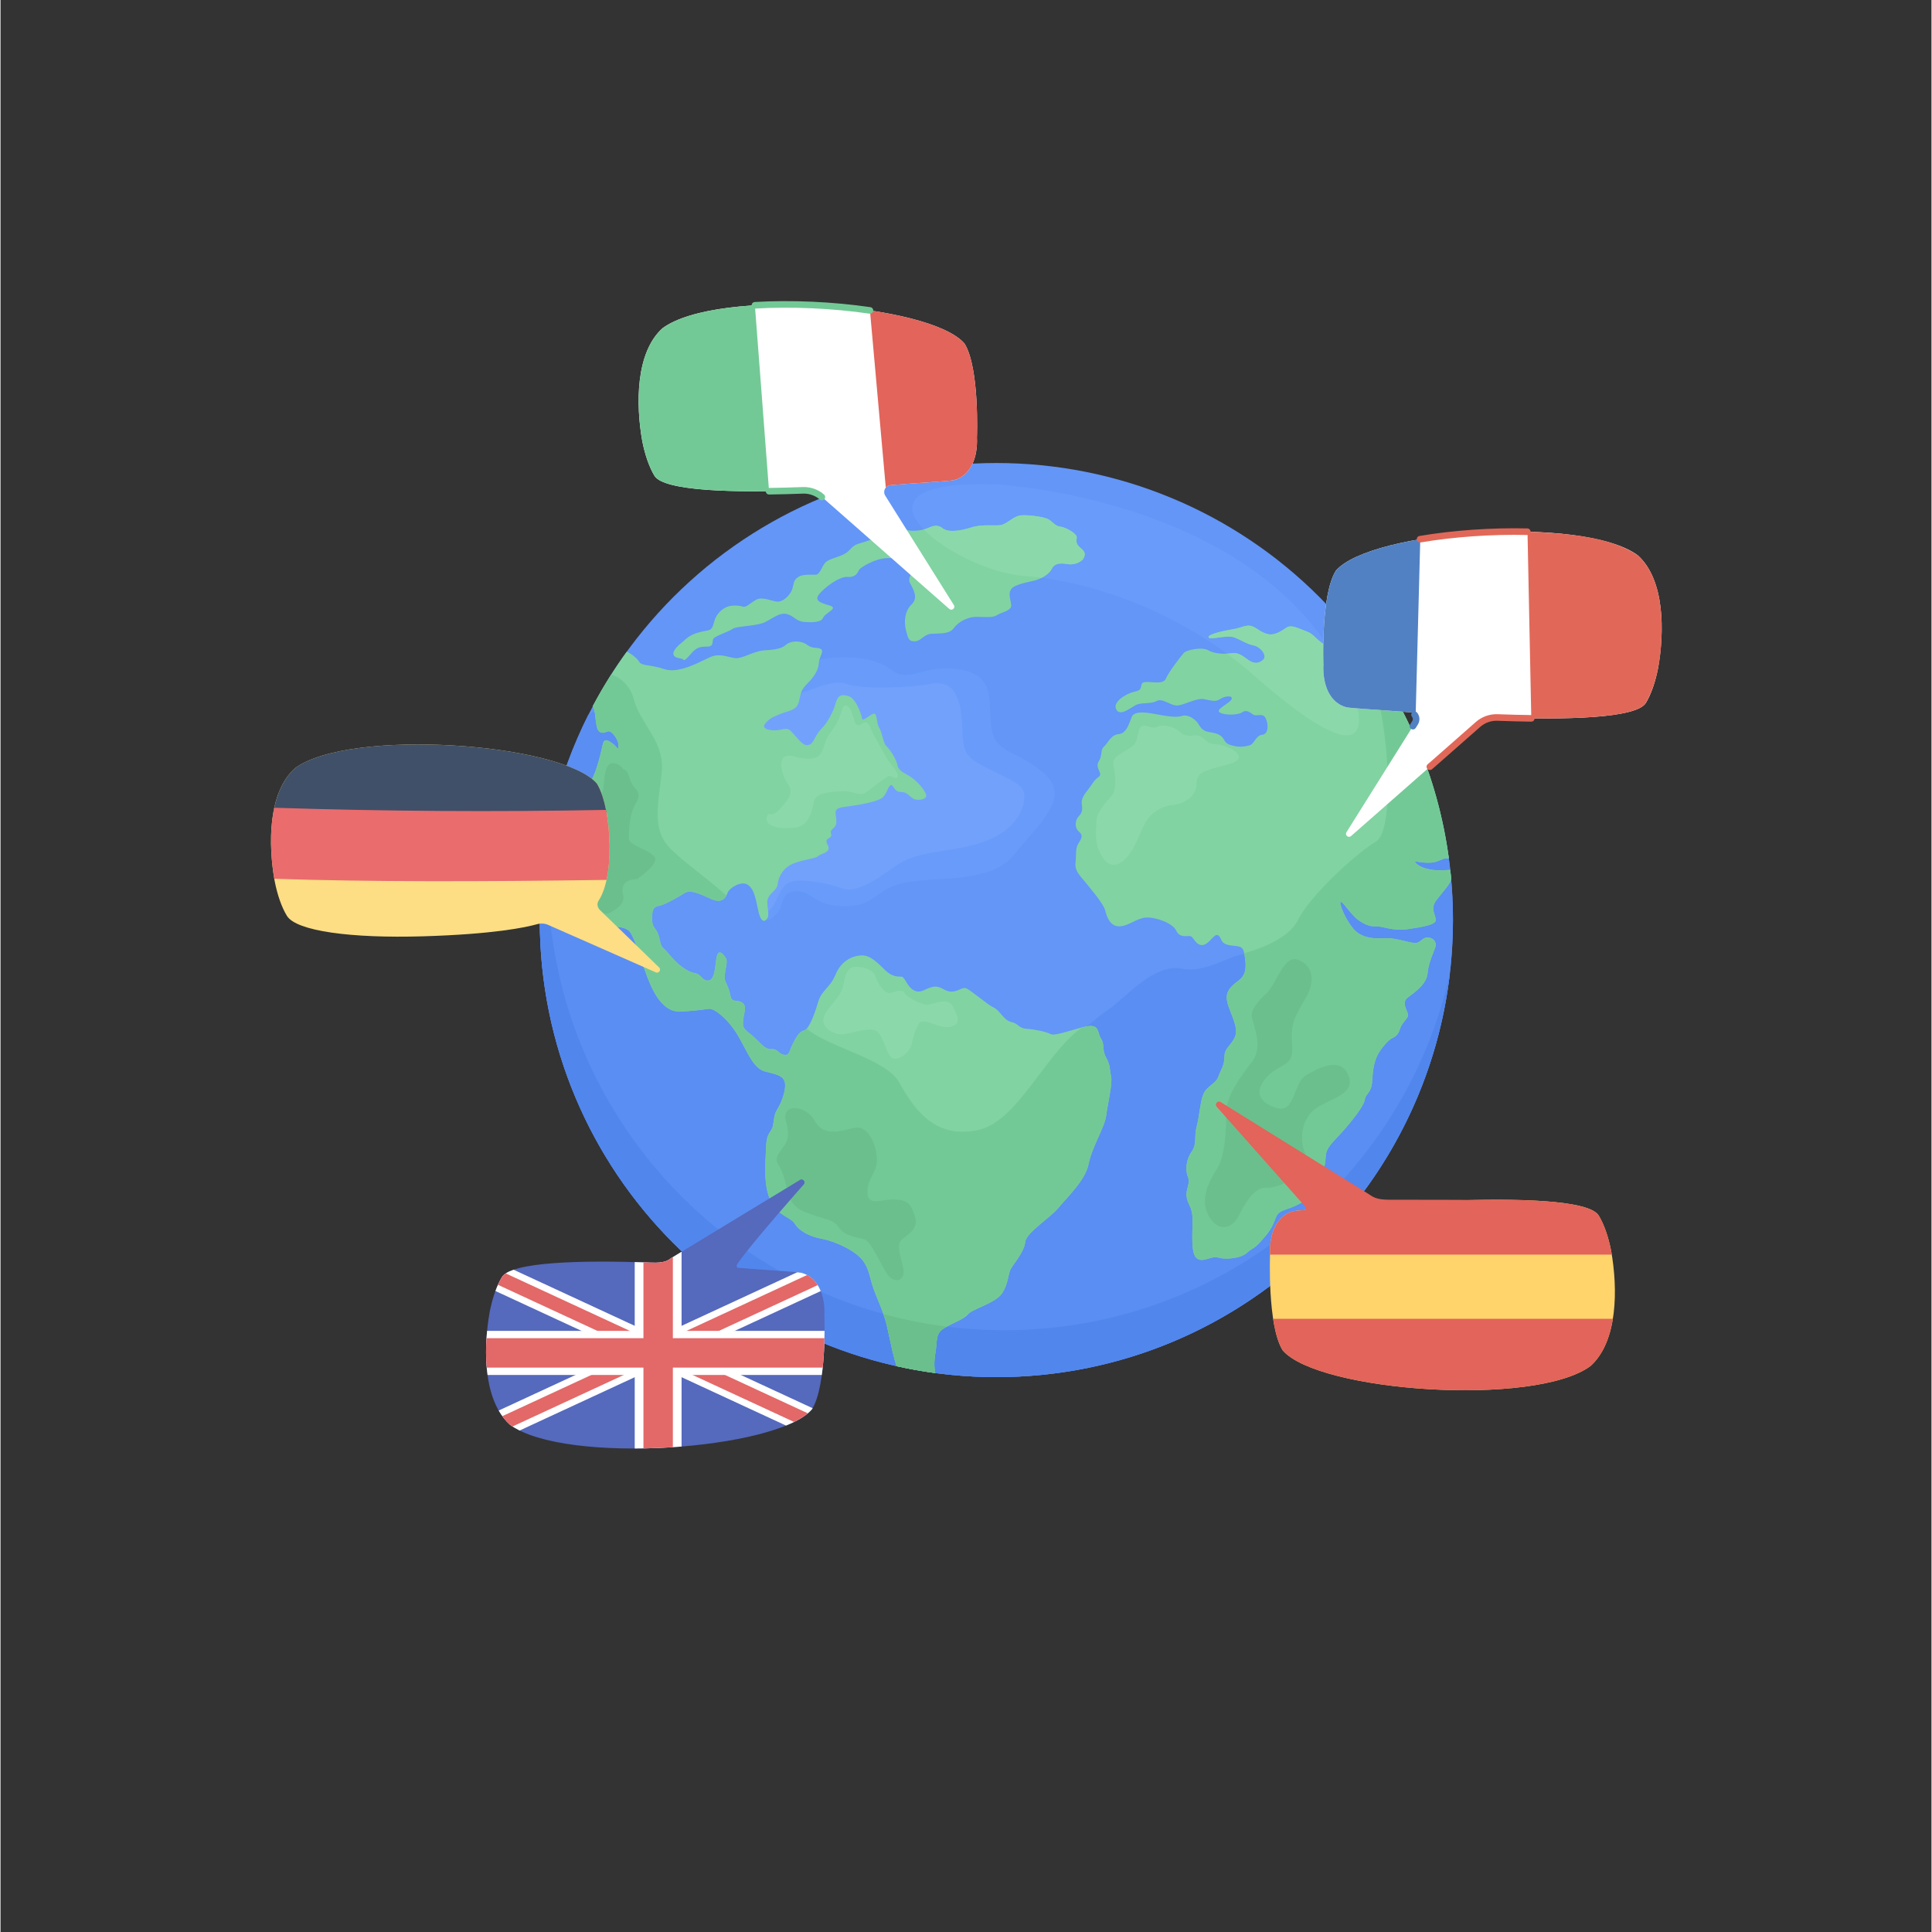 <svg version="1.0" preserveAspectRatio="xMidYMid meet" height="300" viewBox="0 0 224.88 225" zoomAndPan="magnify" width="300" xmlns:xlink="http://www.w3.org/1999/xlink" xmlns="http://www.w3.org/2000/svg"><rect x="0" y="0" width="224.88" height="225" fill="#333333" stroke="none"/><defs><clipPath id="3d9fae53a3"><path clip-rule="nonzero" d="M 31.152 86 L 77 86 L 77 114 L 31.152 114 Z M 31.152 86"></path></clipPath><clipPath id="b7101490cd"><path clip-rule="nonzero" d="M 31.152 86 L 71 86 L 71 95 L 31.152 95 Z M 31.152 86"></path></clipPath><clipPath id="e6bd94e1d0"><path clip-rule="nonzero" d="M 31.152 94 L 71 94 L 71 103 L 31.152 103 Z M 31.152 94"></path></clipPath><clipPath id="4fb2c9d6e8"><path clip-rule="nonzero" d="M 154 61 L 193.816 61 L 193.816 98 L 154 98 Z M 154 61"></path></clipPath><clipPath id="2b536c870c"><path clip-rule="nonzero" d="M 177 61 L 193.816 61 L 193.816 84 L 177 84 Z M 177 61"></path></clipPath></defs><path fill-rule="nonzero" fill-opacity="1" d="M 169.152 107.152 C 169.152 108.895 169.066 110.633 168.898 112.367 C 168.727 114.102 168.473 115.824 168.133 117.535 C 167.793 119.246 167.371 120.934 166.863 122.602 C 166.359 124.27 165.773 125.91 165.105 127.52 C 164.438 129.129 163.695 130.703 162.875 132.242 C 162.055 133.777 161.16 135.273 160.191 136.723 C 159.223 138.172 158.188 139.57 157.082 140.918 C 155.977 142.266 154.809 143.555 153.578 144.789 C 152.348 146.02 151.059 147.191 149.711 148.297 C 148.367 149.402 146.969 150.438 145.52 151.406 C 144.074 152.375 142.582 153.27 141.043 154.094 C 139.508 154.914 137.938 155.66 136.328 156.324 C 134.719 156.992 133.082 157.578 131.414 158.086 C 129.746 158.59 128.059 159.016 126.352 159.355 C 124.645 159.695 122.922 159.949 121.191 160.121 C 119.457 160.293 117.719 160.379 115.977 160.379 C 114.234 160.379 112.5 160.293 110.766 160.121 C 109.031 159.949 107.312 159.695 105.605 159.355 C 103.895 159.016 102.207 158.59 100.543 158.086 C 98.875 157.578 97.238 156.992 95.629 156.324 C 94.02 155.66 92.445 154.914 90.91 154.094 C 89.375 153.27 87.883 152.375 86.434 151.406 C 84.988 150.438 83.59 149.402 82.242 148.297 C 80.898 147.191 79.609 146.02 78.375 144.789 C 77.145 143.555 75.977 142.266 74.871 140.918 C 73.766 139.57 72.73 138.172 71.762 136.723 C 70.797 135.273 69.902 133.777 69.082 132.242 C 68.262 130.703 67.516 129.129 66.852 127.52 C 66.184 125.91 65.598 124.27 65.09 122.602 C 64.586 120.934 64.164 119.246 63.824 117.535 C 63.484 115.824 63.23 114.102 63.059 112.367 C 62.887 110.633 62.801 108.895 62.801 107.152 C 62.801 105.406 62.887 103.668 63.059 101.934 C 63.23 100.199 63.484 98.477 63.824 96.766 C 64.164 95.059 64.586 93.367 65.09 91.699 C 65.598 90.031 66.184 88.391 66.852 86.781 C 67.516 85.172 68.262 83.598 69.082 82.059 C 69.902 80.523 70.797 79.027 71.762 77.578 C 72.73 76.129 73.766 74.73 74.871 73.383 C 75.977 72.035 77.145 70.746 78.375 69.512 C 79.609 68.281 80.898 67.113 82.242 66.004 C 83.59 64.898 84.988 63.863 86.434 62.895 C 87.883 61.926 89.375 61.031 90.91 60.207 C 92.445 59.387 94.02 58.641 95.629 57.977 C 97.238 57.309 98.875 56.723 100.543 56.215 C 102.207 55.711 103.895 55.285 105.605 54.945 C 107.312 54.605 109.031 54.352 110.766 54.18 C 112.5 54.008 114.234 53.922 115.977 53.922 C 117.719 53.922 119.457 54.008 121.191 54.18 C 122.922 54.352 124.645 54.605 126.352 54.945 C 128.059 55.285 129.746 55.711 131.414 56.215 C 133.082 56.723 134.719 57.309 136.328 57.977 C 137.938 58.641 139.508 59.387 141.043 60.207 C 142.582 61.031 144.074 61.926 145.52 62.895 C 146.969 63.863 148.367 64.898 149.711 66.004 C 151.059 67.113 152.348 68.281 153.578 69.512 C 154.809 70.746 155.977 72.035 157.082 73.383 C 158.188 74.73 159.223 76.129 160.191 77.578 C 161.16 79.027 162.055 80.523 162.875 82.059 C 163.695 83.598 164.438 85.172 165.105 86.781 C 165.773 88.391 166.359 90.031 166.863 91.699 C 167.371 93.367 167.793 95.059 168.133 96.766 C 168.473 98.477 168.727 100.199 168.898 101.934 C 169.066 103.668 169.152 105.406 169.152 107.152 Z M 169.152 107.152" fill="#6396f7"></path><path fill-rule="nonzero" fill-opacity="1" d="M 89.227 107.176 C 89.227 107.176 89.391 107.395 90.375 106.41 C 91.355 105.426 90.754 103.898 92.613 103.789 C 94.469 103.68 94.797 105.645 98.508 105.535 C 102.219 105.426 101.672 103.461 105.551 102.75 C 109.426 102.039 115.43 102.914 118.16 99.418 C 120.891 95.918 124.766 92.914 121.543 90.074 C 118.324 87.23 115.703 87.887 115.375 84.5 C 115.047 81.113 115.703 78.543 111.5 77.941 C 107.297 77.34 105.93 79.691 103.641 77.941 C 101.348 76.195 96.652 76.25 93.484 77.285 C 90.32 78.324 82.129 86.52 83.004 92.531 C 83.879 98.543 87.973 100.344 88.461 102.312 C 88.953 104.281 89.227 107.176 89.227 107.176 Z M 89.227 107.176" fill="#699bfa"></path><path fill-rule="nonzero" fill-opacity="1" d="M 88.516 103.789 C 88.516 103.789 88.477 106.613 89.398 106.129 C 90.32 105.645 90.645 103.242 91.902 102.75 C 93.156 102.258 96.16 102.805 98.016 103.461 C 99.871 104.117 102.328 102.148 104.512 100.672 C 106.695 99.199 110.027 99.254 113.41 98.379 C 116.793 97.504 118.707 95.59 119.141 93.57 C 119.578 91.547 118.598 91.273 115.375 89.691 C 112.156 88.105 112.102 87.668 111.992 84.5 C 111.883 81.332 111.062 79.145 108.387 79.637 C 105.715 80.129 100.199 80.293 98.508 79.637 C 96.816 78.98 93.867 80.73 91.684 81.168 C 89.5 81.602 85.844 79.363 85.789 85.047 C 85.734 90.73 88.516 103.789 88.516 103.789 Z M 88.516 103.789" fill="#72a1fc"></path><path fill-rule="nonzero" fill-opacity="1" d="M 115.977 56.414 C 115.977 56.414 149.059 58.051 157.793 81.492 C 159.047 85.758 158.012 89.254 145.836 78.543 C 137.809 71.48 127.332 67.668 119.195 67.07 C 111.062 66.469 96.27 55.703 115.977 56.414 Z M 115.977 56.414" fill="#699bfa"></path><path fill-rule="nonzero" fill-opacity="1" d="M 169.152 107.152 C 169.152 104.73 168.992 102.352 168.68 100.016 C 161.215 98.504 148.375 111.273 145.836 111.055 C 143.27 110.836 140.867 113.406 137.539 112.805 C 134.207 112.203 130.934 116.301 128.969 117.613 C 127.004 118.926 123.562 122.203 123.562 122.203 C 123.562 122.203 97.387 126.602 92.094 125.344 C 86.797 124.086 86.523 118.68 84.559 117.531 C 82.594 116.383 82.484 117.477 79.594 115.016 C 76.699 112.559 75.062 109.117 74.461 105.781 C 73.859 102.449 78.555 96.273 77.734 91.246 C 76.918 86.219 69 82.887 69 82.887 C 69 82.887 68.801 83.012 68.449 83.254 C 64.836 90.441 62.801 98.559 62.801 107.152 C 62.801 136.547 86.609 160.379 115.977 160.379 C 145.348 160.379 169.152 136.547 169.152 107.152 Z M 169.152 107.152" fill="#5a8ef2"></path><path fill-rule="nonzero" fill-opacity="1" d="M 116.906 154.914 C 87.539 154.914 63.73 131.082 63.73 101.688 C 63.73 99.574 63.852 97.492 64.094 95.445 C 63.246 99.211 62.801 103.129 62.801 107.152 C 62.801 136.547 86.609 160.379 115.977 160.379 C 143.238 160.379 165.707 139.844 168.793 113.387 C 163.465 137.152 142.258 154.914 116.906 154.914 Z M 116.906 154.914" fill="#5186ed"></path><path fill-rule="nonzero" fill-opacity="1" d="M 75.387 100.316 C 75.422 100.512 75.461 100.707 75.504 100.898 C 76.59 98.043 78.055 94.75 77.801 91.793 C 76.68 95.094 75.016 98.25 75.387 100.316 Z M 75.387 100.316" fill="#5186ed"></path><path fill-rule="nonzero" fill-opacity="1" d="M 79.527 74.688 C 79.527 74.688 78.254 75.598 78.363 76.18 C 78.473 76.762 79.344 76.578 79.527 76.832 C 79.707 77.09 80.398 76.07 80.801 75.742 C 81.199 75.414 81.453 75.305 82.289 75.305 C 83.125 75.305 82.836 74.723 83.016 74.395 C 83.199 74.066 84.836 73.559 85.27 73.23 C 85.707 72.902 88.105 72.938 89.09 72.43 C 90.07 71.922 90.762 71.301 91.598 71.52 C 92.434 71.738 92.617 72.355 93.598 72.43 C 94.578 72.504 95.562 72.504 95.816 71.922 C 96.07 71.34 97.707 70.828 96.508 70.5 C 95.305 70.172 94.797 69.883 95.344 69.191 C 95.887 68.5 97.633 67.117 98.652 67.188 C 99.668 67.262 99.852 66.605 99.996 66.352 C 100.141 66.098 101.777 65.078 103.125 65.004 C 104.469 64.934 105.961 65.078 106.289 65.844 C 106.613 66.605 105.449 67.078 105.961 67.988 C 106.469 68.898 106.832 69.699 106.07 70.43 C 105.305 71.156 105.195 72.43 105.449 73.414 C 105.707 74.395 105.777 74.723 106.504 74.688 C 107.234 74.648 107.488 73.887 108.395 73.812 C 109.305 73.738 110.504 73.887 111.016 73.156 C 111.523 72.43 112.613 71.883 113.449 71.848 C 114.285 71.812 115.559 71.992 115.996 71.664 C 116.43 71.34 117.742 71.156 117.703 70.5 C 117.668 69.848 117.305 69.191 117.703 68.609 C 118.105 68.027 119.848 67.77 120.504 67.59 C 121.16 67.406 122.105 66.898 122.43 66.242 C 122.758 65.586 123.414 65.551 124.25 65.695 C 125.086 65.844 125.957 65.406 126.141 65.004 C 126.32 64.605 126.395 64.312 125.812 63.84 C 125.23 63.367 125.266 63.039 125.34 62.602 C 125.414 62.168 124.066 61.402 123.414 61.328 C 122.758 61.258 122.504 60.676 121.922 60.418 C 121.34 60.164 119.633 59.945 118.832 60.02 C 118.031 60.094 117.34 60.895 116.648 61.109 C 115.957 61.328 114.504 60.965 113.016 61.438 C 111.523 61.91 110.285 61.984 109.703 61.512 C 109.125 61.039 108.543 61.258 107.961 61.512 C 107.379 61.766 106.18 61.949 105.449 61.691 C 104.723 61.438 103.926 61.586 103.125 62.094 C 102.324 62.602 100.723 63.078 99.887 63.332 C 99.051 63.586 99.016 64.133 98.25 64.531 C 97.488 64.934 96.398 65.078 95.996 65.586 C 95.598 66.098 95.414 66.934 94.906 66.934 C 94.398 66.934 93.453 66.863 92.98 67.152 C 92.508 67.445 92.434 67.59 92.254 68.426 C 92.07 69.262 91.125 70.137 90.434 70.062 C 89.742 69.992 88.727 69.445 88 69.848 C 87.27 70.246 86.836 70.793 86.434 70.645 C 86.035 70.5 85.199 70.465 84.688 70.645 C 84.18 70.828 83.672 71.23 83.344 71.812 C 83.016 72.395 83.055 73.121 82.617 73.34 C 82.18 73.559 80.652 73.484 79.527 74.688 Z M 79.527 74.688" fill="#81d3a2"></path><path fill-rule="nonzero" fill-opacity="1" d="M 125.812 63.84 C 125.23 63.367 125.266 63.039 125.34 62.602 C 125.414 62.168 124.066 61.402 123.414 61.328 C 122.758 61.258 122.504 60.676 121.922 60.418 C 121.34 60.164 119.633 59.945 118.832 60.02 C 118.031 60.094 117.34 60.891 116.648 61.109 C 115.961 61.328 114.504 60.965 113.016 61.438 C 111.523 61.91 110.285 61.984 109.707 61.512 C 109.125 61.039 108.543 61.258 107.961 61.512 C 107.836 61.566 107.688 61.617 107.516 61.66 C 109.98 64.211 115.336 66.785 119.195 67.07 C 119.871 67.117 120.559 67.191 121.262 67.285 C 121.746 67.031 122.219 66.668 122.43 66.242 C 122.758 65.586 123.414 65.551 124.25 65.695 C 125.086 65.844 125.957 65.406 126.141 65.004 C 126.32 64.605 126.395 64.312 125.812 63.84 Z M 125.812 63.84" fill="#8bd9aa"></path><path fill-rule="nonzero" fill-opacity="1" d="M 167.625 101.363 C 166.719 101.363 165.336 101.145 164.789 100.453 C 164.742 100.395 164.703 100.344 164.664 100.297 C 165.09 100.383 166.465 100.617 167.227 100.344 C 168.137 100.016 167.969 99.949 168.672 99.949 C 167.375 90.359 163.531 81.586 157.84 74.324 C 157.387 75.027 156.652 75.734 155.59 75.559 C 153.59 75.23 153.156 73.922 152.246 73.594 C 151.336 73.266 150.355 72.684 149.773 73.086 C 149.191 73.484 148.391 74.031 147.594 73.848 C 146.793 73.668 146.43 73.195 145.773 72.938 C 145.121 72.684 144.5 73.121 143.594 73.266 C 142.684 73.414 140.574 73.848 140.684 74.215 C 140.793 74.578 142.793 73.922 143.629 74.215 C 144.465 74.504 145.047 74.977 145.918 75.16 C 146.793 75.34 147.594 76.398 147.012 76.871 C 146.43 77.344 145.918 77.27 145.336 76.871 C 144.758 76.469 144.211 75.961 143.445 76.07 C 142.684 76.18 141.41 76.18 140.684 75.742 C 139.957 75.305 138.102 75.668 137.773 76.07 C 137.449 76.469 136.102 78.145 135.703 79.055 C 135.301 79.965 133.086 79.016 132.902 79.672 C 132.723 80.328 132.828 80.363 131.957 80.582 C 131.086 80.801 129.52 81.711 129.922 82.586 C 130.32 83.457 131.449 82.547 132.141 82.148 C 132.828 81.746 133.922 82.039 134.648 81.637 C 135.375 81.238 136.32 82.293 137.191 82.148 C 138.066 82 139.34 81.273 140.137 81.418 C 140.938 81.566 141.52 81.785 142.027 81.418 C 142.539 81.055 143.555 80.945 143.375 81.418 C 143.191 81.891 141.484 82.586 141.957 82.949 C 142.43 83.312 144.102 83.312 144.609 82.949 C 145.121 82.586 145.555 83.02 145.918 83.238 C 146.281 83.457 147.012 82.984 147.336 83.641 C 147.664 84.293 147.703 85.496 146.938 85.57 C 146.176 85.641 146.027 86.66 145.445 86.805 C 144.863 86.953 144.285 87.062 143.375 86.805 C 142.465 86.551 142.648 86.188 142.211 85.785 C 141.773 85.387 141.266 85.352 140.684 85.242 C 140.102 85.133 139.812 84.84 139.52 84.332 C 139.23 83.82 138.32 83.129 137.559 83.383 C 136.793 83.641 135.191 83.277 134.539 83.168 C 133.883 83.059 132.066 82.656 131.738 83.492 C 131.41 84.332 131.121 85.422 130.211 85.496 C 129.305 85.57 128.941 86.586 128.504 86.953 C 128.066 87.316 128.359 87.934 127.887 88.699 C 127.414 89.461 128.465 90.082 127.887 90.48 C 127.305 90.883 127.266 91.172 126.723 91.863 C 126.176 92.555 125.848 93.031 125.922 93.613 C 125.996 94.195 126.031 94.594 125.594 95.031 C 125.156 95.469 125.012 96.34 125.594 96.852 C 126.176 97.359 125.812 97.723 125.484 98.309 C 125.156 98.891 125.305 99.473 125.195 100.453 C 125.086 101.438 125.668 101.91 126.285 102.676 C 126.902 103.438 128.465 105.258 128.648 106.023 C 128.832 106.785 129.23 107.914 130.32 107.879 C 131.41 107.844 132.285 106.934 133.41 106.859 C 134.539 106.785 136.504 107.516 136.902 108.352 C 137.301 109.188 137.957 109.008 138.465 109.008 C 138.977 109.008 139.121 110.098 139.957 110.062 C 140.793 110.027 141.34 108.605 141.812 108.934 C 142.285 109.262 141.992 109.844 143.047 110.062 C 144.102 110.281 144.684 109.988 144.863 111.117 C 145.047 112.246 145.23 113.41 144.211 114.176 C 143.191 114.938 142.609 115.52 142.867 116.688 C 143.121 117.852 144.246 119.633 143.773 120.727 C 143.301 121.816 142.539 122.035 142.539 123.055 C 142.539 124.074 142.102 124.621 141.812 125.422 C 141.52 126.223 140.5 126.477 140.102 127.387 C 139.703 128.297 139.629 130.008 139.301 131.207 C 138.977 132.41 139.375 133.172 138.719 134.121 C 138.066 135.066 137.957 136.266 138.285 137.066 C 138.609 137.867 137.992 138.488 138.137 139.395 C 138.285 140.305 138.648 140.379 138.793 141.473 C 138.938 142.562 138.504 145.73 139.23 146.457 C 139.957 147.184 140.938 146.203 141.812 146.457 C 142.684 146.711 144.465 146.566 145.191 145.875 C 145.918 145.184 145.883 145.691 147.375 143.875 C 148.863 142.055 148.102 141.398 149.594 140.891 C 151.082 140.379 152.32 139.797 152.5 138.961 C 152.684 138.121 152.246 137.578 153.082 137.066 C 153.918 136.559 154.281 136.086 154.32 134.812 C 154.355 133.535 155.227 133.027 156.574 131.461 C 157.918 129.898 158.828 128.625 158.898 128.004 C 158.973 127.387 159.664 127.277 159.738 125.965 C 159.809 124.656 159.953 123.676 160.391 122.836 C 160.828 122 161.664 121.09 162.062 120.906 C 162.465 120.727 162.789 120.473 162.973 119.852 C 163.152 119.234 163.625 118.871 163.883 118.398 C 164.137 117.922 162.973 116.867 163.883 116.176 C 164.789 115.484 166.098 114.613 166.207 113.266 C 166.316 111.918 167.152 110.426 167.152 110.062 C 167.152 109.699 166.938 109.262 166.281 109.188 C 165.625 109.117 165.48 109.699 164.898 109.809 C 164.316 109.918 162.5 109.188 161.336 109.262 C 160.172 109.336 158.535 109.336 157.555 108.168 C 156.574 107.004 155.883 105.223 156.062 105.039 C 156.246 104.859 157.266 106.531 158.137 107.152 C 159.008 107.77 159.59 107.914 160.246 107.879 C 160.898 107.844 162.137 108.461 163.883 108.207 C 165.625 107.953 167.152 107.695 167.152 107.152 C 167.152 106.605 166.5 105.84 167.152 104.93 C 167.809 104.02 168.977 102.84 168.938 102.32 C 168.906 101.988 168.875 101.656 168.84 101.324 C 168.586 101.293 168.254 101.363 167.625 101.363 Z M 167.625 101.363" fill="#81d3a2"></path><path fill-rule="nonzero" fill-opacity="1" d="M 138.957 85.648 C 138.957 85.648 138.141 85.922 137.375 85.266 C 136.609 84.609 135.41 84.281 134.699 84.664 C 133.992 85.047 132.898 83.844 132.57 85.102 C 132.242 86.355 132.352 86.629 131.371 87.23 C 130.387 87.832 129.406 88.16 129.625 89.199 C 129.84 90.238 130.059 92.039 129.352 92.75 C 128.641 93.461 127.656 94.773 127.656 95.43 C 127.656 96.082 127.387 97.777 127.875 98.926 C 128.367 100.074 129.188 101.328 130.551 100.398 C 131.918 99.473 132.57 97.23 133.227 95.973 C 133.883 94.719 135.137 93.898 136.555 93.734 C 137.977 93.57 139.285 92.695 139.285 91.273 C 139.285 89.855 140.27 89.746 143.051 88.98 C 145.836 88.215 142.941 86.738 141.523 86.684 C 140.105 86.629 140.434 85.703 139.176 85.648 Z M 138.957 85.648" fill="#8bd9aa"></path><path fill-rule="nonzero" fill-opacity="1" d="M 168.84 101.324 C 168.586 101.293 168.254 101.363 167.625 101.363 C 166.719 101.363 165.336 101.145 164.789 100.453 C 164.742 100.395 164.703 100.344 164.664 100.297 C 165.09 100.383 166.465 100.617 167.227 100.344 C 168.137 100.016 167.969 99.949 168.672 99.949 C 167.375 90.359 163.531 81.586 157.84 74.324 C 157.824 74.352 157.805 74.379 157.785 74.406 C 161.477 79.031 162.844 96.371 160.195 97.996 C 157.52 99.637 152.387 104.5 151.078 107.176 C 149.926 109.531 145.816 110.746 144.844 111.004 C 144.852 111.039 144.859 111.078 144.863 111.117 C 145.047 112.246 145.23 113.41 144.211 114.176 C 143.191 114.938 142.609 115.52 142.867 116.688 C 143.121 117.852 144.246 119.633 143.773 120.727 C 143.301 121.816 142.539 122.035 142.539 123.055 C 142.539 124.074 142.102 124.621 141.812 125.422 C 141.52 126.223 140.504 126.477 140.102 127.387 C 139.703 128.297 139.629 130.008 139.301 131.207 C 138.977 132.41 139.375 133.172 138.719 134.121 C 138.066 135.066 137.957 136.266 138.285 137.066 C 138.609 137.867 137.992 138.488 138.137 139.395 C 138.285 140.305 138.648 140.379 138.793 141.473 C 138.938 142.562 138.504 145.73 139.23 146.457 C 139.957 147.184 140.938 146.203 141.812 146.457 C 142.684 146.711 144.465 146.566 145.191 145.875 C 145.918 145.184 145.883 145.691 147.375 143.875 C 148.863 142.055 148.102 141.398 149.594 140.891 C 151.082 140.379 152.32 139.797 152.5 138.961 C 152.684 138.121 152.246 137.578 153.082 137.066 C 153.918 136.559 154.281 136.086 154.32 134.812 C 154.355 133.535 155.227 133.027 156.574 131.461 C 157.918 129.898 158.828 128.625 158.898 128.004 C 158.973 127.387 159.664 127.277 159.738 125.965 C 159.809 124.656 159.953 123.676 160.391 122.836 C 160.828 122 161.664 121.09 162.062 120.906 C 162.465 120.727 162.789 120.473 162.973 119.852 C 163.152 119.234 163.625 118.871 163.883 118.398 C 164.137 117.922 162.973 116.867 163.883 116.176 C 164.789 115.484 166.098 114.613 166.207 113.266 C 166.316 111.918 167.152 110.426 167.152 110.062 C 167.152 109.699 166.938 109.262 166.281 109.188 C 165.625 109.117 165.48 109.699 164.898 109.809 C 164.316 109.918 162.5 109.188 161.336 109.262 C 160.172 109.336 158.535 109.336 157.555 108.168 C 156.574 107.004 155.883 105.223 156.062 105.039 C 156.246 104.859 157.266 106.531 158.137 107.152 C 159.008 107.77 159.59 107.914 160.246 107.879 C 160.898 107.844 162.137 108.461 163.883 108.207 C 165.625 107.953 167.152 107.695 167.152 107.152 C 167.152 106.605 166.5 105.84 167.152 104.93 C 167.809 104.02 168.977 102.84 168.938 102.32 C 168.906 101.988 168.875 101.656 168.84 101.324 Z M 168.84 101.324" fill="#73c996"></path><path fill-rule="nonzero" fill-opacity="1" d="M 147.473 115.645 C 147.473 115.645 145.453 117.34 145.727 118.488 C 146 119.633 147.039 122.039 145.727 123.68 C 144.418 125.316 142.672 127.832 142.727 129.578 C 142.781 131.328 142.617 134.605 141.688 136.082 C 140.758 137.559 139.613 139.633 140.707 141.602 C 141.797 143.566 143.434 143.129 144.199 141.602 C 144.965 140.07 146.055 138.211 147.473 138.32 C 148.895 138.43 153.043 136.465 152.059 134.551 C 151.078 132.641 151.621 130.125 153.262 129.031 C 154.898 127.941 157.902 127.395 156.973 125.207 C 156.043 123.023 153.59 124.332 152.059 125.207 C 150.531 126.082 150.805 129.688 148.621 129.031 C 146.438 128.379 146 127.012 147.527 125.371 C 149.059 123.734 150.641 124.387 150.422 121.656 C 150.203 118.926 150.859 118.324 152.059 116.137 C 153.262 113.953 152.66 112.312 151.078 111.766 C 149.492 111.219 148.785 114.172 147.473 115.645 Z M 147.473 115.645" fill="#6bbf8d"></path><path fill-rule="nonzero" fill-opacity="1" d="M 157.793 81.492 C 156.945 79.227 155.875 77.164 154.625 75.289 C 153.414 74.781 152.988 73.859 152.246 73.594 C 151.336 73.266 150.355 72.684 149.773 73.086 C 149.191 73.484 148.391 74.031 147.594 73.848 C 146.793 73.668 146.43 73.195 145.773 72.938 C 145.121 72.684 144.5 73.121 143.594 73.266 C 142.684 73.414 140.574 73.848 140.684 74.215 C 140.793 74.578 142.793 73.922 143.629 74.215 C 144.465 74.504 145.047 74.977 145.918 75.16 C 146.793 75.34 147.594 76.398 147.012 76.871 C 146.43 77.344 145.918 77.27 145.336 76.871 C 144.758 76.469 144.211 75.961 143.445 76.07 C 143.266 76.094 143.051 76.117 142.824 76.125 C 143.859 76.883 144.867 77.688 145.836 78.543 C 158.012 89.254 159.047 85.758 157.793 81.492 Z M 157.793 81.492" fill="#8bd9aa"></path><path fill-rule="nonzero" fill-opacity="1" d="M 128.758 123.164 C 128.25 122.254 128.613 121.637 128.176 120.98 C 127.738 120.324 127.996 119.414 126.832 119.488 C 125.668 119.562 122.902 120.727 122.32 120.434 C 121.742 120.145 120.539 119.891 119.523 119.816 C 118.504 119.742 118.578 119.195 117.703 119.016 C 116.832 118.832 116.395 117.668 115.668 117.34 C 114.941 117.012 112.906 115.23 112.434 115.086 C 111.961 114.938 111.559 115.484 110.723 115.484 C 109.887 115.484 109.523 114.719 108.543 114.938 C 107.559 115.156 107.234 115.738 106.395 115.34 C 105.559 114.938 105.344 113.738 104.906 113.738 C 104.469 113.738 103.816 113.738 103.051 113.012 C 102.289 112.281 101.344 111.191 100.215 111.262 C 99.09 111.336 97.887 111.953 97.234 113.52 C 96.578 115.086 95.633 115.305 95.234 116.648 C 94.832 117.996 94.18 119.852 93.598 119.996 C 93.016 120.145 92.688 120.727 92.254 121.598 C 91.816 122.473 91.887 122.945 91.234 122.836 C 90.578 122.727 90.543 122.109 89.742 122.184 C 88.945 122.254 88.254 121.125 87.344 120.434 C 86.434 119.742 86.398 119.562 86.508 118.688 C 86.617 117.812 86.945 117.16 86.363 116.758 C 85.781 116.359 85.199 116.832 85.016 115.996 C 84.836 115.156 84.762 115.047 84.434 114.32 C 84.109 113.594 84.762 112.137 84.508 111.664 C 84.254 111.191 83.707 110.5 83.453 111.262 C 83.199 112.027 83.309 114.027 82.508 114.176 C 81.707 114.32 81.707 113.484 80.871 113.336 C 80.035 113.191 79.09 112.465 78.434 111.773 C 77.781 111.082 77.598 110.754 77.199 110.426 C 76.801 110.098 76.871 109.625 76.617 108.859 C 76.363 108.098 75.891 108.023 75.891 107.152 C 75.891 106.277 75.855 105.66 76.617 105.512 C 77.383 105.367 78.91 104.492 79.637 104.02 C 80.363 103.547 81.488 104.129 82.797 104.711 C 84.109 105.293 84.508 104.457 84.688 103.949 C 84.871 103.438 86.254 102.527 87.016 103.039 C 87.781 103.547 87.926 104.602 88.254 106.094 C 88.578 107.586 89.09 107.367 89.344 106.859 C 89.598 106.352 89.09 105.184 89.418 104.531 C 89.742 103.875 90.434 103.656 90.508 102.965 C 90.578 102.273 91.051 101.035 92.434 100.527 C 93.816 100.016 94.871 100.016 95.234 99.691 C 95.598 99.363 96.832 99.289 96.324 98.379 C 95.816 97.469 96.941 97.762 96.723 97.105 C 96.508 96.449 97.379 96.598 97.344 95.613 C 97.305 94.629 96.871 94.156 98.25 93.977 C 99.633 93.793 102.289 93.395 102.797 92.812 C 103.305 92.23 103.305 91.719 103.633 91.465 C 103.961 91.211 104.031 92.23 104.797 92.23 C 105.559 92.23 105.633 92.555 106.215 92.957 C 106.797 93.355 108.031 93.102 107.777 92.484 C 107.523 91.863 106.867 91.137 106.215 90.629 C 105.559 90.117 104.613 89.898 104.469 89.137 C 104.324 88.371 103.523 87.207 103.16 86.879 C 102.797 86.551 102.688 85.312 102.324 84.73 C 101.961 84.148 102.141 82.949 101.633 83.129 C 101.125 83.312 100.398 84.113 100.324 83.641 C 100.25 83.168 99.633 81.309 98.723 81.055 C 97.816 80.801 97.488 81.055 97.234 81.965 C 96.98 82.875 96.359 84.113 95.598 84.875 C 94.832 85.641 94.762 86.516 94.18 86.734 C 93.598 86.953 93.199 86.406 92.508 85.641 C 91.816 84.875 91.816 84.77 90.836 84.984 C 89.852 85.203 88.543 84.914 89.016 84.332 C 89.488 83.75 89.707 83.602 90.762 83.168 C 91.816 82.73 92.727 82.766 92.98 81.711 C 93.234 80.656 93.16 80.398 94.07 79.492 C 94.98 78.582 95.27 77.816 95.305 77.16 C 95.344 76.508 95.996 75.777 95.488 75.559 C 94.98 75.34 94.617 75.598 93.926 75.086 C 93.234 74.578 92.07 74.578 91.488 75.086 C 90.906 75.598 90.035 75.668 88.906 75.742 C 87.781 75.816 86.363 76.723 85.598 76.652 C 84.836 76.578 83.781 76.031 82.691 76.508 C 81.598 76.98 79.055 78.508 77.309 77.926 C 75.562 77.344 74.691 77.598 74.363 77.051 C 74.129 76.664 73.512 76.164 72.938 75.883 C 71.477 77.895 70.152 80.016 68.98 82.227 C 69.098 82.512 69.195 82.832 69.238 83.168 C 69.383 84.293 69.383 85.168 69.965 85.312 C 70.547 85.461 70.691 84.914 71.164 85.312 C 71.637 85.715 72.035 86.441 71.965 86.953 C 71.891 87.461 71.891 87.023 71.234 86.551 C 70.582 86.078 70.289 86.078 70.145 86.66 C 70 87.242 69.527 89.645 68.801 90.883 C 68.074 92.121 67.238 93.176 66.98 94.559 C 66.727 95.941 65.711 99.18 65.891 100.199 C 66.074 101.219 67.492 102.199 67.562 103.438 C 67.637 104.676 67.672 106.352 68.398 107.152 C 69.129 107.953 69.855 107.844 70.547 107.879 C 71.234 107.914 72.473 107.844 73.129 108.352 C 73.781 108.859 74.508 111.629 75.309 113.738 C 76.109 115.848 77.273 117.961 79.309 117.812 C 81.344 117.668 81.926 117.559 82.508 117.488 C 83.09 117.414 84.617 118.543 85.781 120.434 C 86.945 122.328 87.598 124.438 89.09 124.801 C 90.578 125.168 91.16 125.312 91.344 126.074 C 91.523 126.84 90.98 128.332 90.578 128.988 C 90.18 129.645 90.145 129.789 90 130.879 C 89.852 131.973 89.234 131.68 89.16 133.535 C 89.09 135.395 88.797 138.16 89.742 139.941 C 90.688 141.727 91.996 141.688 92.508 142.527 C 93.016 143.363 94.254 144.02 95.672 144.273 C 97.09 144.527 99.707 145.656 100.543 146.965 C 101.379 148.277 101.086 148.785 102.07 151.117 C 103.051 153.445 103.16 154.062 103.488 155.594 C 103.723 156.691 103.996 157.961 104.348 159.102 C 105.832 159.434 107.34 159.703 108.867 159.906 C 108.867 159.906 108.613 159.086 108.867 157.594 C 109.125 156.102 108.832 155.336 109.887 154.684 C 110.941 154.027 112.176 153.664 112.688 153.043 C 113.195 152.426 115.887 151.77 116.648 150.605 C 117.414 149.441 117.305 148.352 117.703 147.695 C 118.105 147.039 119.23 145.73 119.34 144.637 C 119.449 143.547 122.215 141.871 123.23 140.633 C 124.25 139.395 126.359 137.43 126.723 135.539 C 127.086 133.645 128.613 131.207 128.758 129.969 C 128.902 128.734 129.52 126.258 129.34 125.383 C 129.156 124.512 129.266 124.074 128.758 123.164 Z M 128.758 123.164" fill="#81d3a2"></path><path fill-rule="nonzero" fill-opacity="1" d="M 128.758 123.164 C 128.25 122.254 128.613 121.637 128.176 120.98 C 127.738 120.324 127.996 119.414 126.832 119.488 C 126.59 119.504 126.281 119.566 125.938 119.652 C 121.652 122.723 118.441 130.629 113.848 131.602 C 108.934 132.641 106.531 129.414 104.676 126.082 C 103.109 123.266 96.398 121.973 93.891 119.793 C 93.793 119.902 93.695 119.973 93.598 119.996 C 93.016 120.145 92.688 120.727 92.254 121.598 C 91.816 122.473 91.891 122.945 91.234 122.836 C 90.578 122.727 90.543 122.109 89.742 122.18 C 88.945 122.254 88.254 121.125 87.344 120.434 C 86.434 119.742 86.398 119.562 86.508 118.688 C 86.617 117.812 86.945 117.16 86.363 116.758 C 85.781 116.359 85.199 116.832 85.016 115.996 C 84.836 115.156 84.762 115.047 84.434 114.32 C 84.109 113.594 84.762 112.137 84.508 111.664 C 84.254 111.191 83.707 110.5 83.453 111.262 C 83.199 112.027 83.309 114.027 82.508 114.176 C 81.707 114.32 81.707 113.484 80.871 113.336 C 80.035 113.191 79.09 112.465 78.438 111.773 C 77.781 111.082 77.598 110.754 77.199 110.426 C 76.801 110.098 76.871 109.625 76.617 108.859 C 76.363 108.098 75.891 108.023 75.891 107.152 C 75.891 106.277 75.855 105.66 76.617 105.512 C 77.383 105.367 78.91 104.492 79.637 104.02 C 80.363 103.547 81.488 104.129 82.797 104.711 C 83.844 105.176 84.309 104.738 84.547 104.285 C 82.176 102.176 78.891 99.895 77.707 98.488 C 75.961 96.41 76.562 93.734 77 90.059 C 77.438 86.387 74.543 84.391 73.777 81.492 C 73.285 79.621 71.988 78.844 71.137 78.531 C 70.371 79.73 69.652 80.961 68.98 82.227 C 69.098 82.512 69.195 82.832 69.238 83.168 C 69.383 84.293 69.383 85.168 69.965 85.312 C 70.547 85.461 70.691 84.914 71.164 85.312 C 71.637 85.715 72.035 86.441 71.965 86.953 C 71.891 87.461 71.891 87.023 71.234 86.551 C 70.582 86.078 70.289 86.078 70.145 86.66 C 70 87.242 69.527 89.645 68.801 90.883 C 68.074 92.121 67.238 93.176 66.98 94.559 C 66.727 95.941 65.711 99.18 65.891 100.199 C 66.074 101.219 67.492 102.199 67.562 103.438 C 67.637 104.676 67.672 106.352 68.398 107.152 C 69.129 107.953 69.855 107.844 70.547 107.879 C 71.234 107.914 72.473 107.844 73.129 108.352 C 73.781 108.859 74.508 111.629 75.309 113.738 C 76.109 115.848 77.273 117.961 79.309 117.812 C 81.344 117.668 81.926 117.559 82.508 117.488 C 83.09 117.414 84.617 118.543 85.781 120.434 C 86.945 122.328 87.598 124.438 89.09 124.801 C 90.578 125.164 91.16 125.312 91.344 126.074 C 91.523 126.84 90.98 128.332 90.578 128.988 C 90.18 129.645 90.145 129.789 89.996 130.879 C 89.852 131.973 89.234 131.68 89.16 133.535 C 89.09 135.395 88.797 138.16 89.742 139.941 C 90.688 141.727 91.996 141.688 92.508 142.527 C 93.016 143.363 94.254 144.02 95.672 144.273 C 97.09 144.527 99.707 145.656 100.543 146.965 C 101.379 148.277 101.086 148.785 102.07 151.117 C 103.051 153.445 103.16 154.062 103.488 155.594 C 103.723 156.691 103.996 157.961 104.348 159.102 C 105.832 159.434 107.34 159.703 108.867 159.906 C 108.867 159.906 108.613 159.086 108.867 157.594 C 109.125 156.102 108.832 155.336 109.887 154.684 C 110.941 154.027 112.176 153.664 112.688 153.043 C 113.195 152.426 115.887 151.77 116.648 150.605 C 117.414 149.441 117.305 148.348 117.703 147.695 C 118.105 147.039 119.23 145.73 119.34 144.637 C 119.449 143.547 122.215 141.871 123.23 140.633 C 124.25 139.395 126.359 137.43 126.723 135.539 C 127.086 133.645 128.613 131.207 128.758 129.969 C 128.902 128.734 129.52 126.258 129.34 125.383 C 129.156 124.512 129.266 124.074 128.758 123.164 Z M 128.758 123.164" fill="#73c996"></path><path fill-rule="nonzero" fill-opacity="1" d="M 102.82 153.023 C 103.152 153.98 103.273 154.59 103.488 155.594 C 103.723 156.691 103.996 157.961 104.348 159.102 C 105.832 159.434 107.34 159.703 108.867 159.906 C 108.867 159.906 108.613 159.086 108.867 157.594 C 109.125 156.102 108.832 155.336 109.887 154.684 C 109.992 154.617 110.098 154.555 110.207 154.496 C 107.684 154.176 105.219 153.684 102.82 153.023 Z M 102.82 153.023" fill="#6bbf8d"></path><path fill-rule="nonzero" fill-opacity="1" d="M 72.523 89.582 C 72.523 89.582 72.141 88.926 71.375 88.871 C 70.613 88.816 70.449 89.746 70.34 90.457 C 70.23 91.164 70.34 92.367 69.52 93.297 C 68.703 94.227 68.156 94.609 67.992 95.918 C 67.828 97.23 67.719 98.27 67.609 99.199 C 67.5 100.129 67.008 100.836 67.992 101.656 C 68.973 102.477 68.648 102.859 69.027 104.008 C 69.41 105.152 69.848 106.902 70.992 106.301 C 72.141 105.699 72.688 105.043 72.523 104.281 C 72.359 103.516 72.359 102.586 73.723 102.422 C 75.09 102.258 74.051 102.422 74.051 102.422 C 74.051 102.422 76.891 100.605 76.125 99.738 C 75.359 98.871 73.176 98.434 73.176 97.668 C 73.176 96.902 73.23 95.32 73.668 94.227 C 74.105 93.133 74.762 92.75 73.887 91.766 C 73.016 90.785 73.34 89.801 72.523 89.582 Z M 72.523 89.582" fill="#6bbf8d"></path><path fill-rule="nonzero" fill-opacity="1" d="M 91.465 130.562 C 91.465 130.562 92.012 132.094 91.465 133.078 C 90.918 134.059 90.047 134.715 90.535 135.535 C 91.027 136.355 91.355 137.34 91.465 137.941 C 91.574 138.539 91.793 139.688 92.449 140.344 C 93.102 141 93.648 141.164 94.902 141.602 C 96.16 142.039 97.035 142.039 97.633 142.965 C 98.234 143.895 99.652 144.113 100.582 144.332 C 101.508 144.551 102.82 148.156 103.641 148.812 C 104.457 149.469 105.332 148.922 105.168 147.828 C 105.004 146.738 104.184 144.988 105.004 144.332 C 105.824 143.676 106.969 143.02 106.477 141.602 C 105.984 140.18 105.66 139.742 104.129 139.688 C 102.602 139.633 100.965 140.562 100.965 138.812 C 100.965 137.066 102.219 136.574 102.055 134.715 C 101.891 132.859 100.855 131.055 99.488 131.328 C 98.125 131.602 95.941 132.531 94.852 130.562 C 93.758 128.594 90.863 128.488 91.465 130.562 Z M 91.465 130.562" fill="#6bbf8d"></path><path fill-rule="nonzero" fill-opacity="1" d="M 92.668 88.16 C 92.668 88.16 94.195 88.598 95.066 88.16 C 95.941 87.723 95.832 86.52 96.434 85.648 C 97.035 84.773 97.25 84.555 97.633 83.734 C 98.016 82.914 98.016 81.82 98.672 82.258 C 99.324 82.695 99.324 84.281 99.762 84.445 C 100.199 84.609 100.418 83.953 100.855 84.172 C 101.293 84.391 101.293 84.883 101.727 85.648 C 102.164 86.41 102.875 87.723 103.258 88.379 C 103.637 89.035 104.676 89.965 104.457 90.457 C 104.238 90.945 103.746 90.129 103.258 90.457 C 102.766 90.785 101.945 91.383 100.965 92.148 C 99.98 92.914 99.762 92.094 98.016 92.148 C 96.27 92.203 94.957 92.422 94.742 93.297 C 94.523 94.172 94.305 96.082 92.668 96.355 C 91.027 96.629 89.062 96.301 89.227 95.266 C 89.391 94.227 89.609 95.48 90.754 94.227 C 91.902 92.969 92.395 92.258 91.684 91.273 C 90.973 90.293 90.047 87.285 92.668 88.16 Z M 92.668 88.16" fill="#8bd9aa"></path><path fill-rule="nonzero" fill-opacity="1" d="M 95.832 118.707 C 95.996 117.887 96.379 117.559 96.98 116.793 C 97.578 116.027 98.016 115.535 98.18 114.605 C 98.344 113.68 98.617 112.641 99.488 112.586 C 100.363 112.531 101.727 112.969 101.891 113.68 C 102.055 114.387 102.984 115.863 103.641 115.645 C 104.293 115.426 105.113 115.207 105.277 115.645 C 105.441 116.082 107.297 117.066 108.008 117.012 C 108.715 116.957 110.352 116.027 110.953 117.285 C 111.555 118.543 111.883 119.305 110.57 119.578 C 109.262 119.852 107.461 118.379 106.969 119.195 C 106.477 120.016 106.312 120.672 106.094 121.656 C 105.875 122.641 104.293 123.84 103.641 123.023 C 102.984 122.203 102.766 120.398 101.891 120.016 C 101.02 119.633 98.734 120.406 98.18 120.453 C 96.871 120.562 95.668 119.523 95.832 118.707 Z M 95.832 118.707" fill="#8bd9aa"></path><path fill-rule="nonzero" fill-opacity="1" d="M 111.027 70.465 L 103.035 57.723 C 102.715 57.215 103.051 56.543 103.652 56.496 C 106.508 56.262 110.457 56.031 111.008 55.922 C 112.949 55.434 113.828 53.332 113.711 50.934 C 113.711 50.965 114.043 42.859 112.266 40.012 C 108.199 35.277 83.5 33.512 77.102 38.219 C 73.961 41.039 73.969 47.066 74.742 51.398 C 75.062 52.988 75.547 54.398 76.16 55.41 C 77.254 57.203 85.469 57.398 93.438 57.105 C 94.27 57.074 95.082 57.363 95.703 57.914 L 110.496 70.918 C 110.801 71.184 111.242 70.809 111.027 70.465 Z M 111.027 70.465" fill="#ffffff"></path><path fill-rule="nonzero" fill-opacity="1" d="M 112.266 40.012 C 110.762 38.258 106.434 36.914 101.254 36.152 L 103.098 56.785 C 103.227 56.625 103.418 56.512 103.652 56.496 C 106.508 56.262 110.457 56.031 111.008 55.922 C 112.949 55.434 113.828 53.332 113.711 50.934 C 113.711 50.965 114.043 42.859 112.266 40.012 Z M 112.266 40.012" fill="#e2645a"></path><path fill-rule="nonzero" fill-opacity="1" d="M 87.855 35.555 C 83.223 35.836 79.191 36.684 77.102 38.219 C 73.961 41.039 73.969 47.066 74.742 51.398 C 75.062 52.988 75.547 54.398 76.16 55.41 C 77.074 56.906 82.949 57.293 89.504 57.207 Z M 87.855 35.555" fill="#73c996"></path><path fill-rule="nonzero" fill-opacity="1" d="M 95.906 57.598 C 95.906 57.598 95.676 57.402 95.676 57.402 C 95.023 56.934 94.238 56.695 93.426 56.723 C 92.055 56.773 90.73 56.809 89.5 56.824 C 89.285 56.828 89.117 57 89.121 57.211 C 89.125 57.422 89.293 57.59 89.504 57.59 C 89.504 57.59 89.508 57.59 89.508 57.59 C 90.746 57.574 92.074 57.539 93.453 57.488 C 94.09 57.465 94.707 57.652 95.223 58.02 C 95.223 58.02 95.402 58.176 95.402 58.176 C 95.473 58.238 95.562 58.27 95.652 58.27 C 95.758 58.27 95.867 58.227 95.941 58.141 C 96.082 57.98 96.066 57.738 95.906 57.598 Z M 95.906 57.598" fill="#73c996"></path><path fill-rule="nonzero" fill-opacity="1" d="M 101.254 36.535 C 101.238 36.535 101.219 36.535 101.199 36.531 C 96.914 35.902 92.059 35.684 87.875 35.938 C 87.668 35.949 87.484 35.789 87.473 35.578 C 87.461 35.367 87.621 35.188 87.832 35.172 C 92.062 34.918 96.977 35.137 101.309 35.773 C 101.52 35.805 101.664 36 101.633 36.207 C 101.605 36.398 101.441 36.535 101.254 36.535 Z M 101.254 36.535" fill="#73c996"></path><g clip-path="url(#3d9fae53a3)"><path fill-rule="nonzero" fill-opacity="1" d="M 76.684 112.652 L 69.781 105.957 C 69.484 105.672 69.438 105.215 69.664 104.871 C 71.625 101.879 71.117 93.922 69.453 91.254 C 65.391 86.523 40.691 84.758 34.293 89.465 C 31.152 92.285 31.156 98.312 31.934 102.645 C 32.25 104.234 32.734 105.645 33.352 106.656 C 34.445 108.449 40.887 109.289 49.18 109.043 C 57.477 108.797 61.184 108 62.496 107.629 C 62.926 107.508 63.383 107.535 63.793 107.719 L 76.309 113.238 C 76.68 113.406 76.988 112.918 76.684 112.652 Z M 76.684 112.652" fill="#fdde84"></path></g><g clip-path="url(#b7101490cd)"><path fill-rule="nonzero" fill-opacity="1" d="M 70.57 94.613 C 70.312 93.219 69.93 92.02 69.453 91.254 C 65.391 86.52 40.691 84.758 34.293 89.461 C 32.93 90.688 32.16 92.512 31.789 94.539 C 44.285 95.039 57.238 95.035 70.57 94.613 Z M 70.57 94.613" fill="#405068"></path></g><g clip-path="url(#e6bd94e1d0)"><path fill-rule="nonzero" fill-opacity="1" d="M 31.883 94.07 C 31.305 96.727 31.453 99.797 31.883 102.34 C 42.734 102.711 56.105 102.68 70.574 102.473 C 71.102 100.047 71.016 96.832 70.512 94.32 C 57.441 94.57 44.57 94.48 31.883 94.07 Z M 31.883 94.07" fill="#ea6c6d"></path></g><g clip-path="url(#4fb2c9d6e8)"><path fill-rule="nonzero" fill-opacity="1" d="M 156.75 96.918 L 164.738 84.18 C 165.062 83.668 164.727 82.996 164.125 82.949 C 161.27 82.715 157.32 82.484 156.77 82.375 C 154.828 81.887 153.949 79.785 154.066 77.387 C 154.066 77.422 153.734 69.312 155.512 66.465 C 159.574 61.73 184.273 59.965 190.676 64.672 C 193.812 67.492 193.809 73.52 193.031 77.855 C 192.715 79.441 192.23 80.852 191.617 81.863 C 190.523 83.656 182.309 83.852 174.34 83.559 C 173.508 83.531 172.695 83.816 172.074 84.367 L 157.281 97.371 C 156.977 97.637 156.535 97.262 156.75 96.918 Z M 156.75 96.918" fill="#ffffff"></path></g><path fill-rule="nonzero" fill-opacity="1" d="M 178.277 83.277 C 177.043 83.262 175.723 83.227 174.352 83.176 C 173.418 83.145 172.52 83.465 171.82 84.078 L 166.695 88.586 L 166.207 89.004 C 166.047 89.145 166.031 89.387 166.172 89.547 C 166.246 89.633 166.352 89.676 166.457 89.676 C 166.547 89.676 166.637 89.645 166.711 89.582 L 167.195 89.164 L 172.324 84.652 C 172.879 84.168 173.586 83.914 174.324 83.941 C 175.699 83.992 177.027 84.027 178.27 84.043 C 178.27 84.043 178.273 84.043 178.273 84.043 C 178.484 84.043 178.652 83.875 178.656 83.664 C 178.66 83.453 178.488 83.281 178.277 83.277 Z M 178.277 83.277" fill="#e16858"></path><path fill-rule="nonzero" fill-opacity="1" d="M 164.977 82.996 C 164.844 82.832 164.602 82.809 164.438 82.941 C 164.273 83.074 164.25 83.316 164.383 83.48 C 164.473 83.59 164.535 83.785 164.414 83.973 L 164.27 84.207 L 164.168 84.367 C 164.055 84.547 164.109 84.781 164.289 84.895 C 164.352 84.934 164.422 84.953 164.492 84.953 C 164.617 84.953 164.742 84.891 164.816 84.773 L 164.906 84.629 C 164.906 84.629 164.906 84.629 164.906 84.633 L 165.062 84.383 C 165.336 83.949 165.301 83.395 164.977 82.996 Z M 164.977 82.996" fill="#5181c3"></path><path fill-rule="nonzero" fill-opacity="1" d="M 165.344 62.793 L 164.809 83.172 L 164.68 83.238 C 164.551 83.078 164.359 82.969 164.125 82.949 C 161.27 82.715 157.32 82.484 156.77 82.375 C 154.828 81.887 153.949 79.785 154.066 77.387 C 154.066 77.422 153.734 69.312 155.512 66.465 C 156.898 64.848 160.695 63.578 165.344 62.793 Z M 165.344 62.793" fill="#5181c3"></path><g clip-path="url(#2b536c870c)"><path fill-rule="nonzero" fill-opacity="1" d="M 193.41 71.605 C 193.219 69.102 192.586 66.414 190.672 64.672 C 187.691 62.672 183.324 62.129 177.832 61.922 L 178.273 83.66 C 180.715 83.688 183.16 83.668 185.594 83.492 C 187.289 83.34 189.027 83.207 190.621 82.586 C 191 82.422 191.387 82.215 191.613 81.863 C 193.227 79.062 193.598 75.066 193.41 71.605 Z M 193.41 71.605" fill="#e16858"></path></g><path fill-rule="nonzero" fill-opacity="1" d="M 165.316 63.18 C 165.133 63.18 164.973 63.047 164.941 62.859 C 164.906 62.652 165.047 62.453 165.254 62.418 C 169.188 61.754 173.648 61.441 177.816 61.539 C 178.027 61.543 178.195 61.719 178.191 61.93 C 178.188 62.141 178.012 62.312 177.801 62.305 C 173.676 62.207 169.27 62.516 165.383 63.172 C 165.359 63.176 165.34 63.18 165.316 63.18 Z M 165.316 63.18" fill="#e16858"></path><path fill-rule="nonzero" fill-opacity="1" d="M 93.242 148.223 C 92.691 148.113 88.738 147.883 85.883 147.648 C 85.809 147.645 85.625 147.504 85.801 147.227 C 87 145.32 93.582 137.898 93.582 137.898 C 93.797 137.555 93.355 137.18 93.051 137.445 L 78.074 146.535 C 77.449 147.082 76.5 147.07 75.672 147.039 C 67.699 146.746 59.488 146.941 58.395 148.734 C 57.777 149.746 57.293 151.156 56.977 152.742 C 56.199 157.078 56.195 163.105 59.336 165.926 C 65.734 170.633 90.434 168.867 94.496 164.133 C 96.277 161.285 95.945 153.18 95.941 153.211 C 96.059 150.812 95.184 148.711 93.242 148.223 Z M 93.242 148.223" fill="#5569bd"></path><path fill-rule="nonzero" fill-opacity="1" d="M 59.754 147.871 C 59.074 148.105 58.602 148.391 58.395 148.734 C 58.113 149.195 57.859 149.742 57.637 150.348 L 91.48 166.02 C 92.852 165.465 93.898 164.832 94.496 164.133 C 94.523 164.09 94.551 164.047 94.578 164 Z M 59.754 147.871" fill="#ffffff"></path><path fill-rule="nonzero" fill-opacity="1" d="M 92.418 165.602 C 93.059 165.289 93.602 164.949 94.023 164.594 L 58.84 148.301 C 58.641 148.434 58.488 148.578 58.395 148.734 C 58.23 149.004 58.074 149.305 57.93 149.629 Z M 92.418 165.602" fill="#e36868"></path><path fill-rule="nonzero" fill-opacity="1" d="M 93.242 148.223 C 93.16 148.207 93 148.188 92.785 148.168 L 58.016 164.27 C 58.375 164.895 58.812 165.457 59.336 165.926 C 59.66 166.168 60.039 166.391 60.453 166.598 L 95.523 150.355 C 95.094 149.289 94.336 148.496 93.242 148.223 Z M 93.242 148.223" fill="#ffffff"></path><path fill-rule="nonzero" fill-opacity="1" d="M 93.934 148.488 L 58.441 164.926 C 58.707 165.289 59 165.629 59.336 165.926 C 59.426 165.996 59.523 166.062 59.625 166.129 L 95.172 149.664 C 94.859 149.16 94.445 148.758 93.934 148.488 Z M 93.934 148.488" fill="#e36868"></path><path fill-rule="nonzero" fill-opacity="1" d="M 95.969 154.992 L 56.668 154.992 C 56.504 156.664 56.488 158.445 56.719 160.125 L 95.648 160.125 C 95.898 158.301 95.961 156.355 95.969 154.992 Z M 95.969 154.992" fill="#ffffff"></path><path fill-rule="nonzero" fill-opacity="1" d="M 73.859 168.691 C 75.668 168.688 77.512 168.609 79.316 168.465 L 79.316 145.777 L 78.074 146.535 C 77.449 147.082 76.5 147.066 75.672 147.039 C 75.066 147.016 74.461 146.996 73.859 146.98 Z M 73.859 168.691" fill="#ffffff"></path><path fill-rule="nonzero" fill-opacity="1" d="M 74.875 168.684 C 76.016 168.664 77.164 168.613 78.301 168.539 L 78.301 146.395 L 78.074 146.535 C 77.449 147.082 76.5 147.07 75.672 147.039 C 75.406 147.027 75.141 147.02 74.875 147.012 Z M 74.875 168.684" fill="#e36868"></path><path fill-rule="nonzero" fill-opacity="1" d="M 95.957 155.844 L 56.598 155.844 C 56.523 156.977 56.523 158.141 56.621 159.273 L 95.75 159.273 C 95.879 158.07 95.934 156.863 95.957 155.844 Z M 95.957 155.844" fill="#e36868"></path><path fill-rule="nonzero" fill-opacity="1" d="M 158.102 140.457 C 155.191 140.699 151.164 140.93 150.605 141.043 C 148.625 141.539 147.73 143.68 147.852 146.125 C 147.848 146.094 147.512 154.355 149.324 157.262 C 153.465 162.086 178.645 163.887 185.164 159.09 C 188.367 156.215 188.363 150.066 187.57 145.652 C 187.246 144.031 186.754 142.594 186.125 141.562 C 185.012 139.734 176.641 139.535 168.512 139.836 C 167.668 139.867 158.715 140.41 158.102 140.457 Z M 158.102 140.457" fill="#ffd46b"></path><path fill-rule="nonzero" fill-opacity="1" d="M 149.324 157.262 C 153.465 162.086 178.645 163.887 185.164 159.09 C 186.625 157.777 187.418 155.785 187.773 153.586 L 148.207 153.586 C 148.43 155.047 148.781 156.395 149.324 157.262 Z M 149.324 157.262" fill="#e2645a"></path><path fill-rule="nonzero" fill-opacity="1" d="M 187.57 145.652 C 187.246 144.031 186.754 142.594 186.125 141.562 C 185.145 139.957 178.562 139.609 171.469 139.75 C 170.402 139.723 163.652 139.723 161.859 139.723 C 160.07 139.723 159.863 139.383 159.141 138.938 L 142.09 128.344 C 141.738 128.129 141.359 128.578 141.633 128.891 L 151.801 140.355 C 151.945 140.52 152.008 140.715 152.008 140.906 C 151.293 140.961 150.781 141.008 150.605 141.043 C 148.629 141.535 147.734 143.672 147.848 146.109 L 187.648 146.109 C 187.621 145.953 187.598 145.801 187.57 145.652 Z M 187.57 145.652" fill="#e2645a"></path></svg>